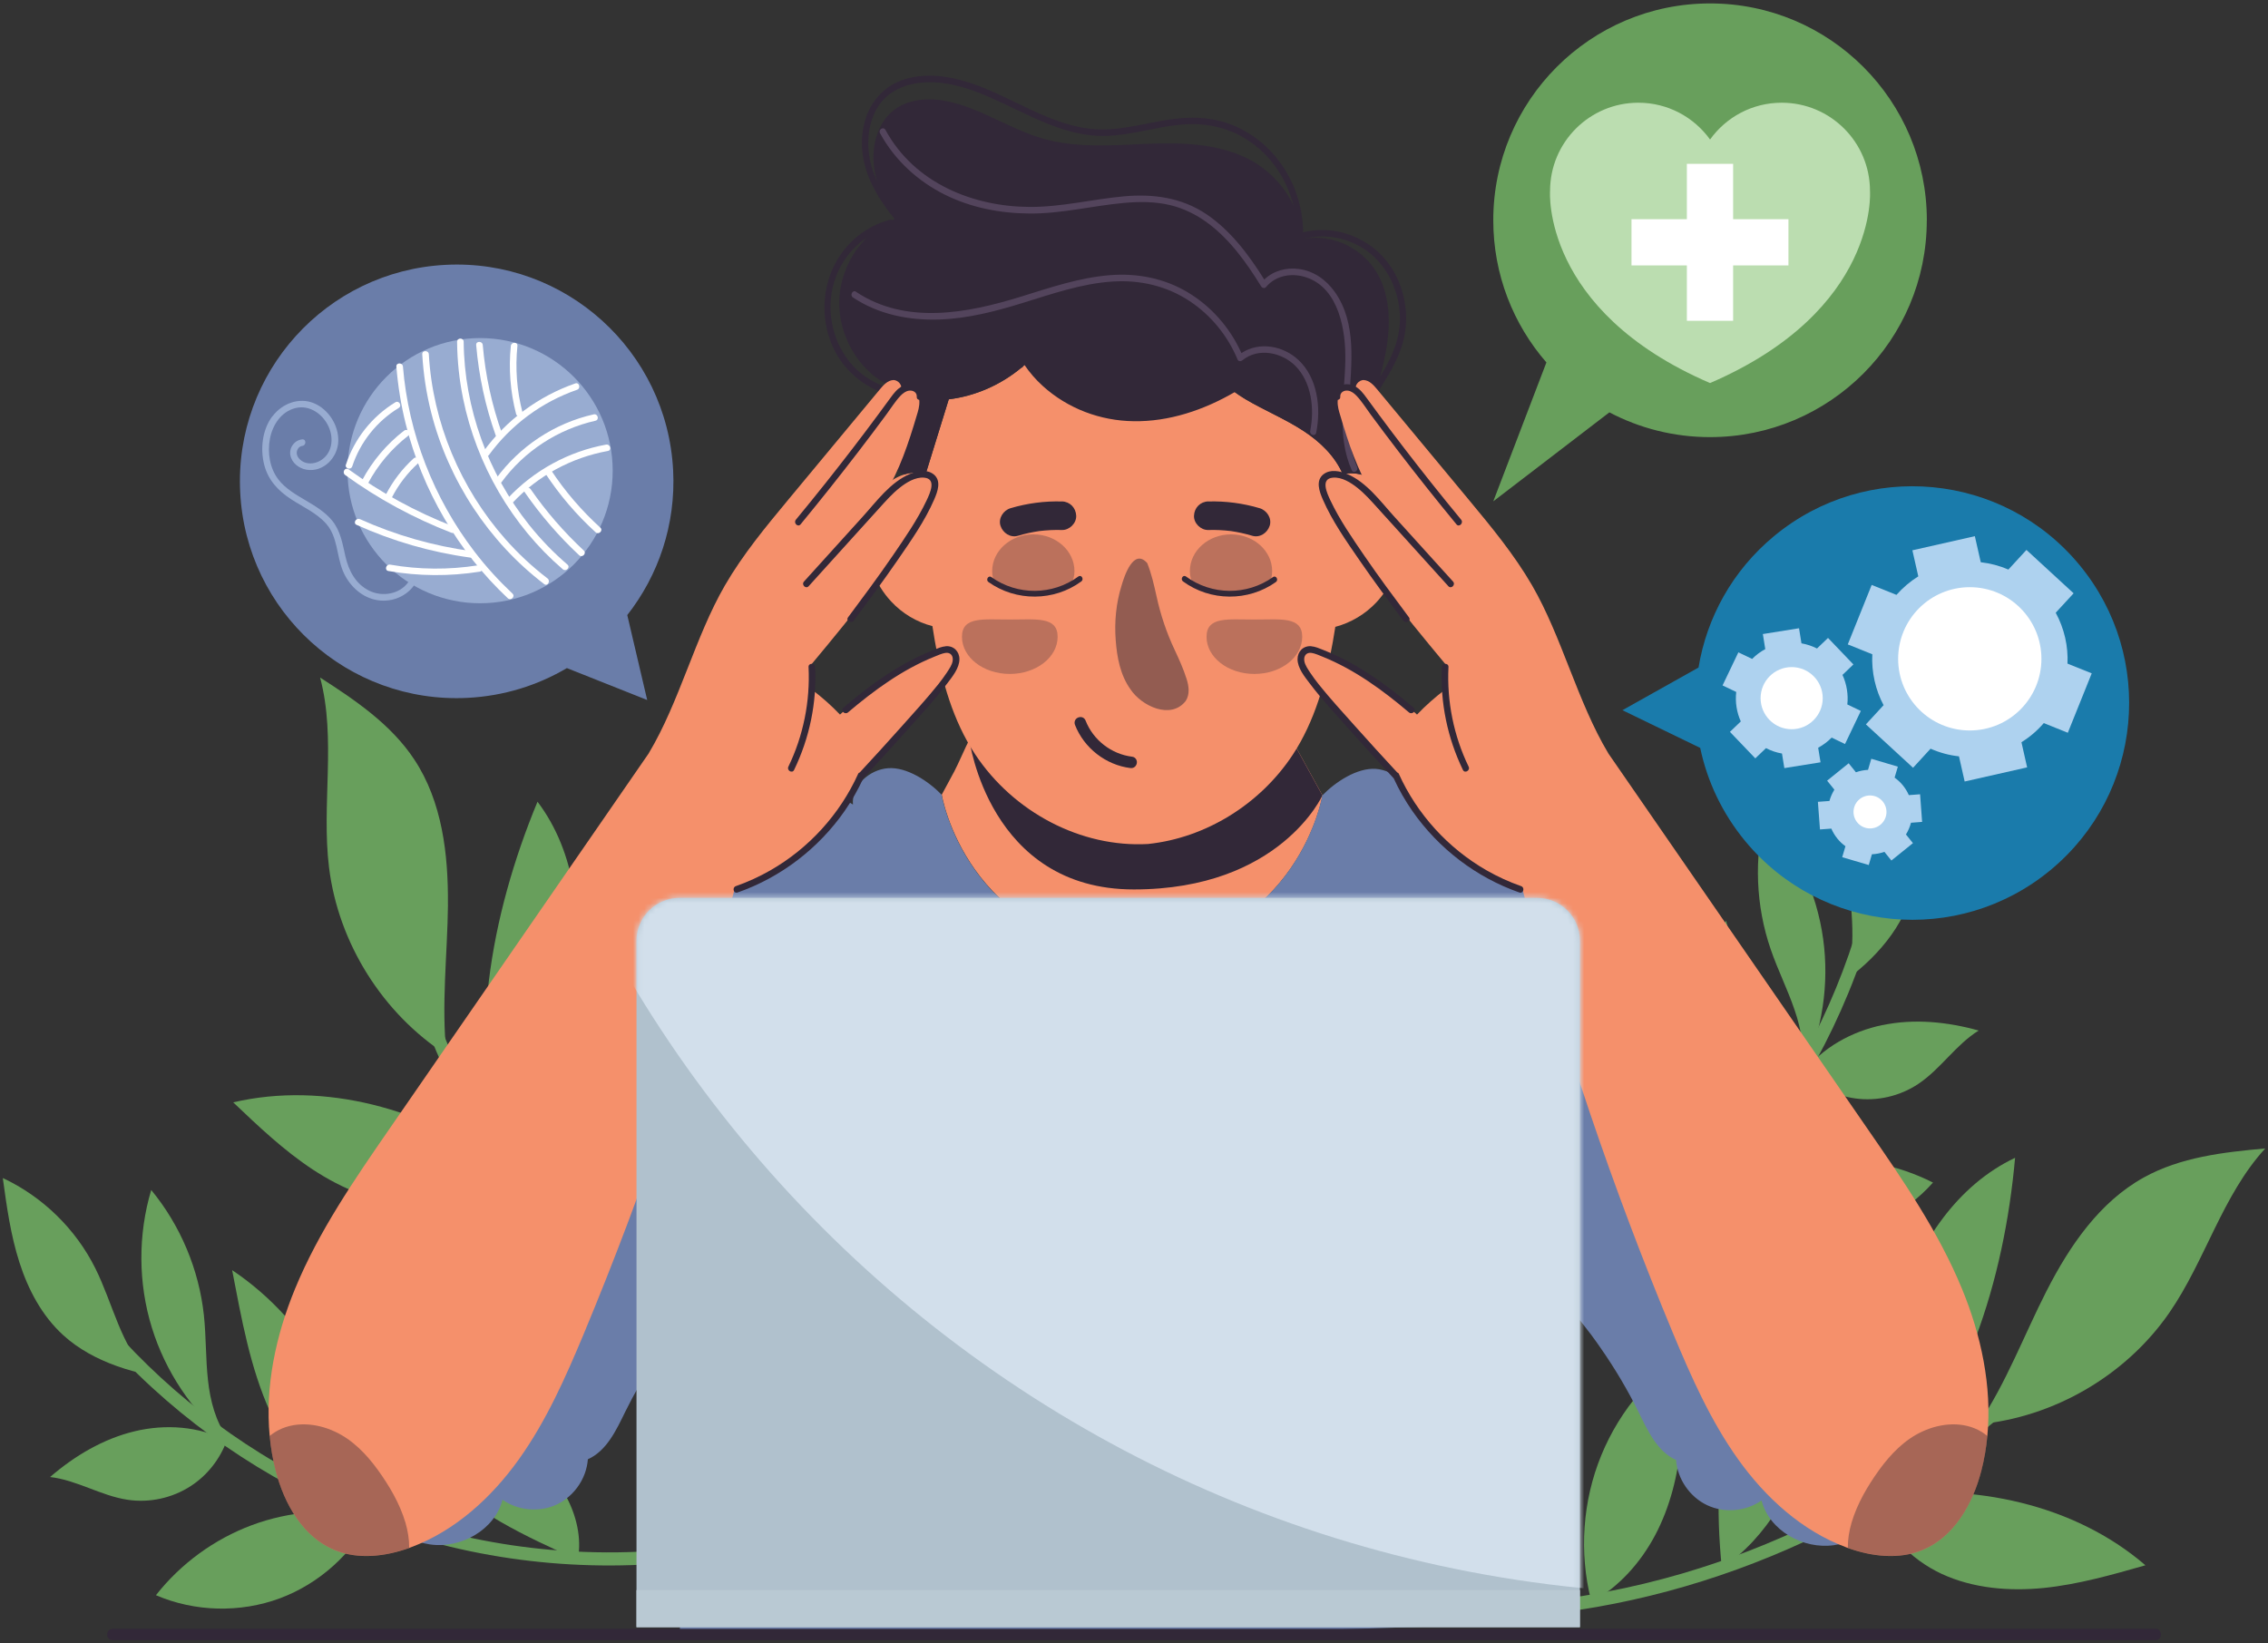 <svg width="403" height="292" viewBox="0 0 403 292" fill="none" xmlns="http://www.w3.org/2000/svg">
<rect x="0" y="0" width="403" height="292" fill="#333333" stroke="none"/>
<g id="youth">
<g id="Layer 2">
<g id="Layer 1">
<g id="Group">
<g id="Group_2">
<g id="Group_3">
<g id="Group_4">
<g id="Group_5">
<path id="Vector" d="M10.17 223.259C19.52 237.309 31.9 249.289 46.23 258.199C61.78 267.859 79.54 273.759 97.77 275.369C108.43 276.309 119.19 275.819 129.71 273.879C131.19 273.609 131.82 275.869 130.33 276.139C111.28 279.659 91.47 278.579 72.94 272.909C55.91 267.699 40.18 258.609 27.05 246.579C19.87 239.999 13.52 232.549 8.13 224.449C7.29 223.189 9.32 222.009 10.16 223.259H10.17Z" fill="#689F5C"/>
<path id="Vector_2" d="M0.5 209.33C1.19 214.38 1.89 219.45 3.45 224.3C5 229.15 7.47 233.81 11.24 237.24C13.95 239.72 17.28 241.48 20.74 242.72C22.61 243.39 24.54 243.92 26.49 244.28V244.2C21.46 239.19 20.1 231.68 16.93 225.34C13.45 218.36 7.56 212.62 0.5 209.32V209.33Z" fill="#689F5C"/>
<path id="Vector_3" d="M23.94 254.31C18.34 255.65 13.25 258.68 8.9 262.44C13.66 262.99 17.92 265.76 22.65 266.48C26.53 267.07 30.6 266.19 33.89 264.05C36.83 262.15 39.09 259.26 40.29 255.98C35.33 253.4 29.38 253.01 23.94 254.31Z" fill="#689F5C"/>
<path id="Vector_4" d="M41.25 225.691C42.91 234.261 44.42 242.971 48.03 250.941C51.42 258.471 56.97 265.371 64.45 268.751L64.64 268.331C64.26 251.491 55.26 235.061 41.26 225.691H41.25Z" fill="#689F5C"/>
<path id="Vector_5" d="M40.33 255.871C40.38 255.751 40.41 255.651 40.45 255.531C38.31 252.581 37.36 248.901 36.96 245.271C36.53 241.421 36.64 237.531 36.23 233.691C35.36 225.581 32.06 217.731 26.87 211.441C24.5 219.381 24.54 228.011 26.99 235.921C29.39 243.671 34.07 250.701 40.33 255.871Z" fill="#689F5C"/>
<path id="Vector_6" d="M27.71 283.442C34.61 286.412 42.67 286.612 49.73 283.992C56.71 281.392 62.64 276.082 65.95 269.392L65.77 269.302C58.78 267.932 51.42 268.512 44.75 270.992C38.07 273.482 32.1 277.842 27.71 283.442Z" fill="#689F5C"/>
<path id="Vector_7" d="M65.74 243.852C68.95 249.962 72.22 256.142 76.93 261.182C83.87 268.592 93.37 272.982 102.63 277.142L102.68 277.052C103.38 273.252 102.42 269.252 100.58 265.852C98.72 262.462 96.05 259.572 93.17 256.972C85.5 250.082 75.99 244.852 65.74 243.852Z" fill="#689F5C"/>
</g>
<g id="Group_6">
<path id="Vector_8" d="M69.09 146.389C71.09 163.219 76.18 179.659 83.82 194.779C91.42 209.809 101.51 223.559 113.64 235.249C120.53 241.889 128.06 247.829 136.13 252.969C137.4 253.779 136.22 255.809 134.94 254.999C120.41 245.739 107.63 233.919 97.12 220.269C86.59 206.599 78.37 191.139 72.99 174.729C69.97 165.509 67.89 156.019 66.74 146.379C66.56 144.879 68.91 144.899 69.09 146.379V146.389Z" fill="#689F5C"/>
<path id="Vector_9" d="M101.6 175.039C103.69 163.859 102.38 151.529 95.51 142.449C87.11 162.739 83.03 185.639 89 206.759C75.3 197.119 57.77 192.069 41.44 195.869C45.91 200.119 50.42 204.409 55.58 207.809C60.75 211.199 66.65 213.699 72.82 213.999C79 214.279 85.44 212.159 89.55 207.529L89.3 206.759C94.37 196.579 99.5 186.219 101.59 175.029L101.6 175.039Z" fill="#689F5C"/>
<path id="Vector_10" d="M124.61 215C122.46 220.23 121.1 225.81 121.12 231.46C121.14 237 122.55 242.59 125.57 247.21L125.86 247.02C131.7 240.49 135.37 232.06 136.18 223.34C136.99 214.62 134.94 205.66 130.4 198.16C130.06 204.13 126.87 209.48 124.6 215H124.61Z" fill="#689F5C"/>
<path id="Vector_11" d="M107.91 231.191C113.53 222.641 118.29 213.321 120.02 203.231C121.75 193.151 120.17 182.201 114.11 173.961C111.05 183.441 107.05 192.671 105.06 202.421C103.08 212.061 103.2 222.561 107.9 231.191H107.91Z" fill="#689F5C"/>
<path id="Vector_12" d="M97.08 240.852C101.05 238.222 104.42 234.812 107.72 231.402C92.26 225.872 74.07 228.652 60.96 238.592C68.62 239.242 75.26 244.702 82.93 245.192C87.94 245.512 92.9 243.632 97.08 240.862V240.852Z" fill="#689F5C"/>
<path id="Vector_13" d="M79.591 160.751C79.671 151.801 78.571 142.441 73.621 134.961C69.521 128.741 63.161 124.421 56.881 120.391C59.791 131.321 57.081 142.961 58.471 154.181C60.141 167.591 68.001 180.101 79.351 187.431C78.381 178.581 79.501 169.651 79.601 160.741L79.591 160.751Z" fill="#689F5C"/>
</g>
</g>
<g id="Group_7">
<g id="Group_8">
<path id="Vector_14" d="M333.81 148.189C331.31 164.879 325.18 180.979 315.98 195.129C306 210.479 292.43 223.349 276.6 232.549C267.35 237.919 257.4 242.049 247.05 244.749C245.6 245.129 245.98 247.449 247.45 247.069C266.19 242.169 283.67 232.789 298.04 219.789C311.25 207.849 321.64 192.929 328.42 176.469C332.13 167.469 334.72 158.029 336.16 148.399C336.38 146.899 334.04 146.699 333.82 148.189H333.81Z" fill="#689F5C"/>
<path id="Vector_15" d="M336.65 131.461C338.17 136.331 339.69 141.211 340.34 146.271C340.99 151.321 340.74 156.591 338.78 161.291C337.38 164.681 335.11 167.691 332.51 170.291C331.1 171.691 329.57 172.991 327.96 174.151L327.93 174.081C330.35 167.411 328.4 160.031 328.58 152.951C328.77 145.161 331.67 137.461 336.66 131.481L336.65 131.461Z" fill="#689F5C"/>
<path id="Vector_16" d="M334.52 182.14C340.16 180.97 346.05 181.56 351.59 183.11C347.52 185.63 344.83 189.95 340.85 192.6C337.59 194.78 333.53 195.71 329.64 195.17C326.17 194.69 322.9 193.04 320.42 190.58C323.81 186.14 329.04 183.26 334.51 182.13L334.52 182.14Z" fill="#689F5C"/>
<path id="Vector_17" d="M306.7 163.582C308.84 172.042 311.17 180.582 311.28 189.322C311.4 197.582 309.31 206.182 303.98 212.422L303.63 212.122C296.82 196.712 298.01 178.022 306.7 163.592V163.582Z" fill="#689F5C"/>
<path id="Vector_18" d="M320.34 190.51C320.25 190.42 320.17 190.34 320.09 190.25C320.77 186.67 320.07 182.93 318.89 179.48C317.65 175.81 315.89 172.34 314.64 168.69C311.98 160.97 311.64 152.47 313.67 144.57C319.19 150.75 322.81 158.59 323.95 166.79C325.07 174.82 323.81 183.18 320.34 190.52V190.51Z" fill="#689F5C"/>
<path id="Vector_19" d="M343.47 210.121C338.48 215.741 331.27 219.341 323.77 219.961C316.35 220.571 308.73 218.271 302.89 213.631L303.01 213.471C308.75 209.261 315.67 206.671 322.76 206.081C329.87 205.501 337.12 206.911 343.47 210.121Z" fill="#689F5C"/>
<path id="Vector_20" d="M292.23 190.412C291.92 197.302 291.58 204.292 289.45 210.852C286.31 220.502 279.57 228.512 272.95 236.212L272.87 236.142C270.62 232.992 269.79 228.972 270.02 225.102C270.26 221.242 271.46 217.492 272.96 213.922C276.98 204.422 283.37 195.662 292.23 190.402V190.412Z" fill="#689F5C"/>
</g>
<g id="Group_9">
<path id="Vector_21" d="M379.64 221.452C370.07 235.442 357.95 247.652 344.17 257.512C330.47 267.312 315.16 274.812 299 279.562C289.82 282.252 280.39 284.032 270.86 284.852C269.36 284.982 269.46 287.332 270.97 287.202C288.14 285.732 304.94 281.172 320.58 273.952C336.25 266.712 350.69 256.822 363.06 244.782C370.01 238.012 376.25 230.562 381.73 222.562C382.58 221.322 380.49 220.242 379.65 221.472L379.64 221.452Z" fill="#689F5C"/>
<path id="Vector_22" d="M337.56 231.773C340.89 220.903 347.77 210.583 358.06 205.723C356.1 227.593 349.11 249.783 334.03 265.733C350.64 263.543 368.52 267.183 381.22 278.123C375.29 279.813 369.3 281.523 363.16 282.153C357.01 282.763 350.62 282.243 345.02 279.653C339.42 277.043 334.69 272.173 333.19 266.163L333.77 265.593C333.99 254.223 334.24 242.663 337.58 231.783L337.56 231.773Z" fill="#689F5C"/>
<path id="Vector_23" d="M298.66 256.534C298.14 262.164 296.76 267.744 294.12 272.744C291.53 277.644 287.69 281.944 282.88 284.634L282.71 284.334C280.56 275.844 281.21 266.674 284.54 258.564C287.86 250.454 293.84 243.474 301.32 238.934C298.86 244.374 299.21 250.604 298.66 256.544V256.534Z" fill="#689F5C"/>
<path id="Vector_24" d="M305.951 278.612C304.931 268.432 305.031 257.962 308.181 248.222C311.321 238.492 317.791 229.512 326.981 225.012C325.311 234.832 324.571 244.862 321.811 254.432C319.101 263.892 314.121 273.142 305.961 278.612H305.951Z" fill="#689F5C"/>
<path id="Vector_25" d="M363.69 229.312C367.76 221.343 373.08 213.563 380.92 209.223C387.44 205.603 395.08 204.723 402.51 204.062C394.86 212.403 391.88 223.972 385.45 233.272C377.76 244.382 364.99 251.823 351.54 253.073C356.51 245.683 359.64 237.242 363.69 229.302V229.312Z" fill="#689F5C"/>
</g>
</g>
</g>
<g id="Group_10">
<path id="Vector_26" d="M167.34 141.2C167.34 141.2 171.64 167.4 201.93 169.51C230.84 166.64 234.99 141.33 234.99 141.33C233.65 138.85 231.69 135.36 230.35 132.88C224.19 141.7 214.63 148.62 203.93 149.72C203.91 149.72 203.87 149.73 203.85 149.73C191.26 150.41 179.45 141.73 172.25 131.41C171.65 132.53 170.16 135.99 169.55 137.1C168.82 138.46 168.08 139.84 167.34 141.2Z" fill="#F5906B"/>
<path id="Vector_27" d="M172.24 131.409C172.24 131.409 175.68 158.039 201.46 158.039C227.46 158.039 234.98 141.329 234.98 141.329C233.64 138.849 231.68 135.359 230.34 132.879C224.18 141.699 214.62 148.619 203.92 149.719C203.9 149.719 203.86 149.729 203.84 149.729C191.25 150.409 179.44 141.729 172.24 131.409C172.85 130.289 171.64 132.529 172.24 131.409Z" fill="#322838"/>
</g>
<g id="Group_11">
<path id="Vector_28" d="M153.901 95.332C153.881 99.582 155.511 103.822 158.341 106.862C160.331 109.012 162.911 110.542 165.681 111.252C166.781 118.422 168.411 125.482 171.871 131.722C172.301 132.492 172.761 133.262 173.251 133.992C180.061 144.312 192.091 150.642 204.011 149.962C204.031 149.962 204.071 149.952 204.091 149.952C214.221 148.862 223.861 142.952 229.691 134.132C230.181 133.392 230.631 132.632 231.071 131.852C234.521 125.632 236.151 118.562 237.271 111.382C240.031 110.652 242.601 109.132 244.601 106.992C247.421 103.952 249.061 99.712 249.041 95.452C249.031 92.282 248.061 89.022 245.951 86.762C245.021 85.762 243.841 84.992 242.571 84.542C241.291 84.082 239.911 83.962 238.601 84.272C237.211 81.032 234.531 78.482 231.641 76.592C228.351 74.432 224.711 72.952 221.331 70.952C219.821 70.052 218.341 69.012 217.191 67.632C216.501 66.772 215.931 65.772 215.631 64.712C211.241 65.592 206.651 65.332 202.371 63.952C197.271 62.282 192.641 59.022 189.241 54.672C187.571 58.792 184.921 62.482 181.591 65.262C177.871 68.382 173.311 70.382 168.581 70.962C167.221 75.382 165.861 79.792 164.491 84.192C163.211 83.852 161.881 83.932 160.611 84.332C159.251 84.762 157.981 85.562 156.991 86.632C154.881 88.902 153.911 92.152 153.901 95.332Z" fill="#F5906B"/>
<g id="Vector_29" style="mix-blend-mode:overlay" opacity="0.3">
<path d="M214.391 113.149C214.391 116.789 218.201 119.749 222.891 119.749C227.591 119.749 231.391 116.799 231.391 113.149C231.391 109.509 227.581 110.079 222.891 110.079C218.201 110.079 214.391 109.509 214.391 113.149Z" fill="#322838"/>
</g>
<g id="Vector_30" style="mix-blend-mode:overlay" opacity="0.3">
<path d="M211.431 101.479C211.431 105.079 214.701 105.509 218.741 105.509C222.781 105.509 226.051 105.079 226.051 101.479C226.051 97.879 222.781 94.949 218.741 94.949C214.701 94.949 211.431 97.869 211.431 101.479Z" fill="#322838"/>
</g>
<path id="Vector_31" d="M210.731 102.429C215.341 105.799 221.551 105.839 226.201 102.539C226.731 102.159 227.241 103.039 226.711 103.419C221.791 106.909 215.081 106.869 210.211 103.309C209.691 102.929 210.191 102.049 210.721 102.429H210.731Z" fill="#322838"/>
<g id="Vector_32" style="mix-blend-mode:overlay" opacity="0.3">
<path d="M187.931 113.149C187.931 116.789 184.121 119.749 179.431 119.749C174.741 119.749 170.931 116.799 170.931 113.149C170.931 109.509 174.741 110.079 179.431 110.079C184.121 110.079 187.931 109.509 187.931 113.149Z" fill="#322838"/>
</g>
<g id="Vector_33" style="mix-blend-mode:overlay" opacity="0.3">
<path d="M190.92 101.479C190.92 105.079 187.65 105.509 183.61 105.509C179.57 105.509 176.3 105.079 176.3 101.479C176.3 97.879 179.57 94.949 183.61 94.949C187.65 94.949 190.92 97.869 190.92 101.479Z" fill="#322838"/>
</g>
<path id="Vector_34" d="M191.62 102.429C187.01 105.799 180.8 105.839 176.15 102.539C175.62 102.159 175.11 103.039 175.64 103.419C180.56 106.909 187.27 106.869 192.14 103.309C192.66 102.929 192.16 102.049 191.63 102.429H191.62Z" fill="#322838"/>
<path id="Vector_35" d="M191.01 128.792C192.62 132.912 196.49 135.932 200.87 136.472C200.96 136.482 201.04 136.482 201.13 136.472C201.4 136.442 201.63 136.302 201.8 136.082C202.03 135.782 202.08 135.362 201.94 135.032C201.8 134.712 201.52 134.492 201.16 134.452C197.48 134.002 194.24 131.482 192.9 128.042C192.7 127.512 192.14 127.272 191.6 127.482C191.06 127.682 190.81 128.252 191.01 128.782V128.792Z" fill="#322838"/>
<path id="Vector_36" d="M214.69 89.102C217.77 89.012 220.89 89.422 223.84 90.302C225.11 90.682 226.04 92.102 225.61 93.422C225.19 94.712 223.85 95.602 222.49 95.192C221.26 94.822 220 94.552 218.73 94.362C217.39 94.202 216.05 94.132 214.7 94.172C213.37 94.212 212.1 92.972 212.16 91.632C212.22 90.222 213.27 89.132 214.7 89.092L214.69 89.102Z" fill="#322838"/>
<path id="Vector_37" d="M188.7 89.102C185.62 89.012 182.5 89.422 179.55 90.302C178.28 90.682 177.35 92.102 177.78 93.422C178.2 94.712 179.54 95.602 180.9 95.192C182.13 94.822 183.39 94.552 184.66 94.362C186 94.202 187.34 94.132 188.69 94.172C190.02 94.212 191.29 92.972 191.23 91.632C191.17 90.222 190.12 89.132 188.69 89.092L188.7 89.102Z" fill="#322838"/>
<g id="Vector_38" style="mix-blend-mode:overlay" opacity="0.5">
<path d="M198.251 113.762C198.471 116.772 199.061 119.952 200.861 122.462C202.801 125.422 208.051 127.962 210.701 124.532C211.451 123.362 211.251 121.882 210.841 120.622C210.281 118.852 209.511 117.142 208.711 115.442C207.291 112.432 206.231 109.262 205.521 106.022C205.071 103.992 204.621 101.972 203.851 100.052C201.451 97.342 199.801 102.252 199.281 104.072C198.311 107.182 198.001 110.502 198.251 113.762Z" fill="#322838"/>
</g>
<g id="Group_12">
<path id="Vector_39" d="M147.82 61.241C149.54 65.371 153 68.441 157 69.821C155.71 72.111 155.25 74.921 155.81 77.511C156.42 80.351 158.22 82.891 160.62 84.311C161.89 83.911 163.22 83.831 164.5 84.171C165.87 79.771 167.23 75.351 168.59 70.941C173.25 70.381 177.74 68.421 181.44 65.361C181.62 65.341 181.77 65.201 181.85 65.011C181.92 64.961 181.97 64.901 182.04 64.851C182.97 66.211 184.06 67.471 185.29 68.581C189.76 72.631 195.54 74.761 201.41 74.841C207.72 74.951 213.91 72.861 219.41 69.661C220.03 70.121 220.68 70.551 221.33 70.941C224.71 72.941 228.35 74.421 231.64 76.581C234.53 78.471 237.21 81.021 238.6 84.261C239.91 83.951 241.29 84.071 242.57 84.531C242.05 80.821 242.64 76.991 243.53 73.331C243.75 72.431 243.99 71.511 244.23 70.611C244.8 69.711 245.38 68.801 245.93 67.901C247.7 65.051 249.31 62.021 249.73 58.591C250.15 55.221 249.5 51.731 247.94 48.761C244.77 42.711 237.86 39.711 231.55 41.281C231.47 33.011 226.66 25.521 219.41 22.391C215.47 20.691 211.34 20.651 207.19 21.331C202.74 22.071 198.32 23.381 193.78 22.891C186.04 22.031 179.46 16.981 172.15 14.651C168.53 13.491 164.53 12.941 160.84 14.061C157.27 15.141 154.64 17.911 153.64 21.681C151.92 28.271 155 34.091 158.98 38.921C158.85 38.981 158.72 39.041 158.59 39.101C158.48 39.041 158.36 39.011 158.21 39.041C155.14 39.801 152.33 41.591 150.25 44.081C146.3 48.781 145.43 55.541 147.82 61.261V61.241ZM231.72 42.431C235.08 41.561 238.69 42.081 241.73 43.831C247.36 47.071 250.06 54.411 248.13 60.831C247.47 63.041 246.4 65.011 245.23 66.941C245.73 65.061 246.18 63.161 246.46 61.221C247.07 57.111 246.89 52.691 244.99 49.051C242.47 44.211 236.85 41.461 231.72 42.431ZM158.46 19.881C155.91 22.101 154.91 25.871 155.27 29.331C155.37 30.301 155.58 31.261 155.85 32.181C155.46 31.351 155.13 30.481 154.87 29.581C153.92 26.231 154.06 22.361 155.79 19.321C157.82 15.761 161.78 14.541 165.52 14.611C169.11 14.671 172.57 15.851 175.86 17.281C182.54 20.191 189.1 24.371 196.57 24.151C200.89 24.021 205.06 22.661 209.36 22.191C213.28 21.761 217.15 22.311 220.67 24.271C225.31 26.841 228.57 31.411 229.85 36.591C228.22 32.931 225.1 29.851 221.57 28.111C216.03 25.411 209.7 25.331 203.6 25.571C197.51 25.821 191.29 26.321 185.4 24.651C179.53 22.981 174.28 19.221 168.31 17.991C164.93 17.301 161.12 17.561 158.46 19.871V19.881ZM147.95 51.141C148.78 47.391 151.06 44.201 154.08 42.161C151.18 45.031 149.29 49.051 149.13 53.261C148.89 59.541 152.51 65.801 157.91 68.441C157.81 68.561 157.73 68.691 157.64 68.821C156.05 68.321 154.53 67.521 153.17 66.471C148.71 62.991 146.68 56.821 147.94 51.151L147.95 51.141Z" fill="#322838"/>
<path id="Vector_40" d="M157.34 23.089C162.52 32.609 172.99 36.719 182.95 36.769C188.6 36.799 194.08 35.399 199.68 34.889C204.82 34.419 209.91 35.069 214.34 38.039C218.64 40.929 221.87 45.229 224.65 49.669C226.29 48.089 228.58 47.499 230.78 47.789C233.4 48.139 235.61 49.659 237.18 51.869C241.14 57.449 240.11 64.749 239.73 71.229C239.49 75.179 239.53 79.309 241.15 82.959C241.45 83.639 240.49 84.239 240.19 83.549C237.46 77.389 238.91 70.609 239.05 64.099C239.16 58.679 237.9 51.369 232.3 49.349C229.78 48.439 226.79 48.809 224.96 50.999C224.71 51.299 224.27 51.179 224.09 50.879C221.5 46.679 218.53 42.529 214.59 39.619C212.56 38.119 210.32 37.019 207.9 36.439C205.21 35.799 202.42 35.809 199.69 36.059C194.09 36.569 188.61 37.979 182.96 37.939C177.75 37.909 172.5 36.909 167.77 34.529C163.08 32.169 158.98 28.459 156.38 23.679C156.02 23.019 156.98 22.429 157.34 23.089Z" fill="#53445C"/>
<path id="Vector_41" d="M152.11 51.852C160.97 57.761 171.89 55.651 181.34 52.731C186.55 51.121 191.78 49.322 197.22 48.892C202.05 48.511 206.86 49.422 211.09 51.962C215.2 54.431 218.57 58.221 220.59 62.742C223.74 60.651 227.99 61.401 230.74 63.981C234.11 67.141 234.76 72.442 233.88 76.871C233.73 77.612 232.66 77.302 232.81 76.561C233.59 72.641 233.07 68.011 230.24 65.082C227.83 62.592 223.57 61.712 220.78 64.011C220.53 64.212 220.07 64.281 219.91 63.892C218.12 59.592 215.11 55.952 211.34 53.471C207.24 50.772 202.54 49.721 197.74 50.022C192.23 50.361 186.92 52.231 181.65 53.852C176.82 55.342 171.92 56.611 166.86 56.772C161.53 56.941 156.12 55.892 151.56 52.852C150.96 52.452 151.51 51.431 152.12 51.842L152.11 51.852Z" fill="#53445C"/>
</g>
</g>
<g id="Group_13">
<path id="Vector_42" d="M64.32 264.167C66.36 269.307 70.93 273.617 76.4 274.417C81.87 275.217 87.92 271.847 89.29 266.477C92.06 268.437 95.9 268.767 98.98 267.307C99.51 267.047 100.03 266.747 100.49 266.387C102.05 265.237 103.26 263.617 103.92 261.787C104.21 260.977 104.39 260.147 104.46 259.287C107.79 257.797 109.49 254.147 111.09 250.867C114.34 244.277 118.39 238.107 123.15 232.517C124.36 231.087 125.62 229.697 126.92 228.347C126.71 230.497 126.49 232.657 126.27 234.807C125.01 247.297 123.76 259.797 122.51 272.287C122.3 274.397 122.09 276.507 121.88 278.607C121.5 282.407 121.12 286.207 120.74 290.007H220.22V290.127L280.22 288.097C279.77 283.667 280.67 281.297 280.22 276.867C280.02 274.847 279.82 272.837 279.61 270.827C278.72 261.887 277.83 252.947 276.92 243.997C276.72 241.897 276.51 239.777 276.29 237.667C275.98 234.607 275.68 231.537 275.37 228.477C277.32 230.497 279.17 232.607 280.91 234.807C282.13 236.337 283.31 237.897 284.41 239.507C286.96 243.157 289.24 247.007 291.2 250.987C292.81 254.267 294.5 257.927 297.82 259.417C298.07 262.807 300.25 265.977 303.32 267.437C306.4 268.897 310.22 268.567 313.01 266.607C314.37 271.957 320.43 275.347 325.9 274.547C331.37 273.747 335.94 269.427 337.98 264.297C340.02 259.157 339.84 253.337 338.47 247.987C337.11 242.617 334.64 237.617 332.2 232.647C330.26 228.717 328.33 224.777 326.38 220.847C325.39 218.837 324.41 216.827 323.41 214.827C322.29 212.557 321.18 210.307 320.06 208.037C318.4 204.667 316.74 201.287 315.07 197.917C312.24 192.187 309.42 186.457 306.59 180.727C302.56 172.557 298.44 164.257 292.23 157.587C287.85 152.887 282.23 149.057 276.1 147.397C273.53 146.697 270.87 146.367 268.19 146.517C268.2 146.467 268.21 146.437 268.21 146.387C269.15 142.697 265.24 139.177 261.41 139.027C257.55 138.877 254 141.027 250.72 143.087C251.01 139.767 247.81 136.867 244.47 136.617C241.15 136.387 237.28 138.937 234.96 141.337C234.96 141.337 232.36 157.197 216.94 165.237C207.45 170.177 196.06 170.267 186.41 165.647C170.04 157.807 167.32 141.207 167.32 141.207C164.99 138.807 161.13 136.247 157.81 136.497C154.48 136.727 151.27 139.637 151.56 142.957C148.28 140.887 144.74 138.737 140.87 138.897C137 139.047 133.04 142.657 134.08 146.387C126.45 145.967 119.08 149.357 113.25 154.387C112.12 155.347 111.05 156.387 110.04 157.467C109.71 157.817 109.39 158.167 109.08 158.537C105.48 162.637 102.6 167.297 99.99 172.137C98.49 174.927 97.08 177.787 95.68 180.617C90.43 191.247 85.19 201.887 79.95 212.517C79.05 214.357 78.13 216.207 77.21 218.057C74.84 222.887 72.45 227.707 70.07 232.547C67.63 237.507 65.16 242.507 63.8 247.867C62.44 253.217 62.25 259.037 64.29 264.177L64.32 264.167Z" fill="#6A7DA9"/>
<path id="Vector_43" d="M121.89 278.606C123.35 279.396 124.81 280.136 126.29 280.826C138.62 286.596 151.5 288.656 164.54 288.656C184.08 288.656 203.98 284.006 222.96 280.166C238.73 276.986 254.76 274.366 270.88 275.636C274 275.886 277.14 276.286 280.24 276.856C280.04 274.846 279.84 272.836 279.63 270.836C275.8 270.206 271.92 269.786 268.03 269.596C234.28 267.826 202.26 281.796 168.75 282.796C160.81 283.026 152.84 282.586 145.07 280.936C137.39 279.326 130.22 276.496 123.33 272.736C123.06 272.596 122.8 272.446 122.53 272.286C122.32 274.396 122.11 276.506 121.9 278.606H121.89Z" fill="#56A6D8"/>
</g>
<g id="Group_14">
<path id="Vector_44" d="M231.629 119.18C232.729 121.19 234.259 122.94 235.799 124.64C239.759 129.01 243.869 133.24 248.139 137.29C252.089 147.04 260.499 154.92 270.539 158.07C277.669 184.95 286.629 211.33 297.319 237C300.549 244.73 303.969 252.46 308.839 259.28C313.709 266.1 320.179 272.01 328.039 274.93C328.129 274.97 328.229 275 328.319 275.04C332.579 276.57 337.389 277.14 341.569 275.43C347.209 273.13 350.559 267.2 352.069 261.3C352.589 259.28 352.939 257.23 353.129 255.16C353.979 246.34 352.029 237.26 348.629 229.01C344.439 218.83 338.129 209.67 331.869 200.61C316.509 178.37 301.159 156.13 285.799 133.89C285.799 133.89 285.796 133.883 285.789 133.87C280.269 124.66 277.559 113.2 272.229 104C269.059 98.53 264.999 93.63 260.959 88.76C255.529 82.22 250.109 75.69 244.679 69.15C244.059 68.41 243.329 67.6 242.349 67.53C241.459 67.47 240.569 68.56 241.009 69.27C240.509 68.67 239.499 68.6 238.809 69.04C238.079 69.52 237.729 70.43 237.689 71.29C237.649 72.16 237.899 73.02 238.159 73.85C239.599 78.71 241.209 83.58 243.859 87.89C242.239 86.42 240.299 85.34 238.209 84.73C237.459 84.51 236.569 84.35 235.919 84.81C235.359 85.21 235.149 85.96 235.219 86.63C235.289 87.31 235.599 87.95 235.899 88.56C241.379 99.32 249.109 108.73 256.839 118.01C256.729 119.51 256.719 121.02 256.799 122.52C255.019 123.86 253.339 125.35 251.789 126.97C246.809 122.37 240.999 118.68 234.719 116.13C233.619 115.67 232.119 115.34 231.369 116.28C230.719 117.09 231.109 118.29 231.619 119.19L231.629 119.18Z" fill="#F5906B"/>
<path id="Vector_45" d="M256.209 118.519C256.249 117.769 257.419 117.759 257.379 118.519C257.079 124.619 258.299 130.719 260.959 136.219C261.289 136.899 260.279 137.489 259.949 136.809C257.199 131.129 255.889 124.829 256.209 118.519Z" fill="#322838"/>
<path id="Vector_46" d="M240.72 68.611C241.62 69.071 242.25 69.901 242.83 70.701C243.58 71.721 244.33 72.741 245.08 73.761C248.08 77.811 251.15 81.801 254.29 85.751C256.05 87.961 257.83 90.161 259.63 92.341C260.11 92.921 259.28 93.751 258.8 93.171C255.29 88.911 251.86 84.601 248.5 80.221C246.84 78.051 245.19 75.871 243.57 73.671C242.75 72.571 242 71.331 241.05 70.331C240.64 69.901 240.13 69.501 239.53 69.411C238.81 69.311 238.1 69.721 238.15 70.501C238.2 71.251 237.02 71.251 236.98 70.501C236.85 68.451 239.19 67.811 240.73 68.601L240.72 68.611Z" fill="#322838"/>
<path id="Vector_47" d="M235.199 84.249C236.399 83.329 238.089 83.689 239.369 84.219C242.849 85.679 245.309 89.109 247.769 91.819C251.239 95.659 254.719 99.489 258.189 103.329C258.699 103.889 257.869 104.719 257.359 104.159C254.579 101.079 251.789 98.009 249.009 94.929C247.599 93.369 246.189 91.819 244.779 90.259C243.649 89.009 242.529 87.739 241.209 86.689C240.039 85.749 238.419 84.739 236.859 84.869C234.559 85.049 235.819 87.669 236.399 88.909C238.039 92.379 240.279 95.599 242.439 98.759C244.979 102.469 247.669 106.079 250.359 109.689C250.809 110.299 249.789 110.879 249.349 110.279C246.719 106.749 244.089 103.209 241.589 99.579C239.229 96.149 236.729 92.609 235.059 88.769C234.449 87.359 233.699 85.389 235.199 84.239V84.249Z" fill="#322838"/>
<g id="Vector_48" style="mix-blend-mode:overlay" opacity="0.4">
<path d="M328.329 275.031C332.589 276.561 337.399 277.131 341.579 275.421C347.219 273.121 350.569 267.191 352.079 261.291C352.599 259.271 352.949 257.221 353.139 255.151C352.819 254.881 352.479 254.651 352.119 254.421C348.929 252.471 344.859 252.831 341.589 254.351C338.429 255.791 335.939 258.381 333.929 261.151C331.879 263.991 330.009 267.151 329.009 270.531C328.579 272.001 328.329 273.511 328.339 275.031H328.329Z" fill="#322838"/>
</g>
<path id="Vector_49" d="M232.98 114.831C233.72 114.891 234.42 115.201 235.1 115.471C235.9 115.791 236.69 116.131 237.48 116.491C239.03 117.221 240.53 118.041 241.98 118.931C245.24 120.931 248.28 123.281 251.19 125.751C251.77 126.241 250.93 127.071 250.36 126.581C245.72 122.651 240.71 118.981 235.03 116.691C234.4 116.441 233.73 116.121 233.06 116.011C232.14 115.871 231.63 116.521 231.76 117.411C231.87 118.181 232.41 118.901 232.82 119.541C233.29 120.251 233.8 120.931 234.33 121.601C236.37 124.151 238.6 126.571 240.77 129.011C243.24 131.781 245.74 134.521 248.26 137.241C248.38 137.281 248.5 137.361 248.57 137.521C251.81 144.691 257.33 150.741 264.16 154.651C266.12 155.771 268.17 156.711 270.29 157.451C271 157.701 270.69 158.831 269.98 158.581C262.31 155.901 255.61 150.771 250.96 144.101C249.68 142.261 248.57 140.311 247.64 138.281C247.64 138.281 247.62 138.271 247.61 138.261C245.03 135.471 242.47 132.661 239.94 129.831C237.5 127.091 234.95 124.381 232.74 121.451C231.83 120.251 230.56 118.711 230.56 117.121C230.56 115.741 231.6 114.711 232.99 114.821L232.98 114.831Z" fill="#322838"/>
</g>
<g id="Group_15">
<path id="Vector_50" d="M169.42 119.18C168.32 121.19 166.79 122.94 165.25 124.64C161.29 129.01 157.18 133.24 152.91 137.29C148.96 147.04 140.55 154.92 130.51 158.07C123.38 184.95 114.42 211.33 103.73 237C100.5 244.73 97.08 252.46 92.21 259.28C87.34 266.1 80.87 272.01 73.01 274.93C72.92 274.97 72.82 275 72.73 275.04C68.47 276.57 63.66 277.14 59.48 275.43C53.84 273.13 50.49 267.2 48.98 261.3C48.46 259.28 48.11 257.23 47.92 255.16C47.07 246.34 49.02 237.26 52.42 229.01C56.61 218.83 62.92 209.67 69.18 200.61C84.54 178.37 99.89 156.13 115.25 133.89C115.25 133.89 115.254 133.883 115.26 133.87C120.78 124.66 123.49 113.2 128.82 104C131.99 98.53 136.05 93.63 140.09 88.76C145.52 82.22 150.94 75.69 156.37 69.15C156.99 68.41 157.72 67.6 158.7 67.53C159.59 67.47 160.48 68.56 160.04 69.27C160.54 68.67 161.55 68.6 162.24 69.04C162.97 69.52 163.32 70.43 163.36 71.29C163.4 72.16 163.15 73.02 162.89 73.85C161.45 78.71 159.84 83.58 157.19 87.89C158.81 86.42 160.75 85.34 162.84 84.73C163.59 84.51 164.48 84.35 165.13 84.81C165.69 85.21 165.9 85.96 165.83 86.63C165.76 87.31 165.45 87.95 165.15 88.56C159.67 99.32 151.94 108.73 144.21 118.01C144.32 119.51 144.33 121.02 144.25 122.52C146.03 123.86 147.71 125.35 149.26 126.97C154.24 122.37 160.05 118.68 166.33 116.13C167.43 115.67 168.93 115.34 169.68 116.28C170.33 117.09 169.94 118.29 169.43 119.19L169.42 119.18Z" fill="#F5906B"/>
<path id="Vector_51" d="M144.84 118.519C144.8 117.769 143.63 117.759 143.67 118.519C143.97 124.619 142.75 130.719 140.09 136.219C139.76 136.899 140.77 137.489 141.1 136.809C143.85 131.129 145.16 124.829 144.84 118.519Z" fill="#322838"/>
<path id="Vector_52" d="M160.33 68.611C159.43 69.071 158.8 69.901 158.22 70.701C157.47 71.721 156.72 72.741 155.97 73.761C152.97 77.811 149.9 81.801 146.76 85.751C145 87.961 143.22 90.161 141.42 92.341C140.94 92.921 141.77 93.751 142.25 93.171C145.76 88.911 149.19 84.601 152.55 80.221C154.21 78.051 155.86 75.871 157.48 73.671C158.3 72.571 159.05 71.331 160 70.331C160.41 69.901 160.92 69.501 161.52 69.411C162.24 69.311 162.95 69.721 162.9 70.501C162.85 71.251 164.03 71.251 164.07 70.501C164.2 68.451 161.86 67.811 160.32 68.601L160.33 68.611Z" fill="#322838"/>
<path id="Vector_53" d="M165.85 84.249C164.65 83.329 162.96 83.689 161.68 84.219C158.2 85.679 155.74 89.109 153.28 91.819C149.81 95.659 146.33 99.489 142.86 103.329C142.35 103.889 143.18 104.719 143.69 104.159C146.47 101.079 149.26 98.009 152.04 94.929C153.45 93.369 154.86 91.819 156.27 90.259C157.4 89.009 158.52 87.739 159.84 86.689C161.01 85.749 162.63 84.739 164.19 84.869C166.49 85.049 165.23 87.669 164.65 88.909C163.01 92.379 160.77 95.599 158.61 98.759C156.07 102.469 153.38 106.079 150.69 109.689C150.24 110.299 151.26 110.879 151.7 110.279C154.33 106.749 156.96 103.209 159.46 99.579C161.82 96.149 164.32 92.609 165.99 88.769C166.6 87.359 167.35 85.389 165.85 84.239V84.249Z" fill="#322838"/>
<g id="Vector_54" style="mix-blend-mode:overlay" opacity="0.4">
<path d="M72.72 275.031C68.46 276.561 63.65 277.131 59.47 275.421C53.83 273.121 50.48 267.191 48.97 261.291C48.45 259.271 48.1 257.221 47.91 255.151C48.23 254.881 48.57 254.651 48.93 254.421C52.12 252.471 56.19 252.831 59.46 254.351C62.62 255.791 65.11 258.381 67.12 261.151C69.17 263.991 71.04 267.151 72.04 270.531C72.47 272.001 72.72 273.511 72.71 275.031H72.72Z" fill="#322838"/>
</g>
<path id="Vector_55" d="M168.06 114.831C167.32 114.891 166.62 115.201 165.94 115.471C165.14 115.791 164.35 116.131 163.56 116.491C162.01 117.221 160.51 118.041 159.06 118.931C155.8 120.931 152.76 123.281 149.85 125.751C149.27 126.241 150.11 127.071 150.68 126.581C155.32 122.651 160.33 118.981 166.01 116.691C166.64 116.441 167.31 116.121 167.98 116.011C168.9 115.871 169.41 116.521 169.28 117.411C169.17 118.181 168.63 118.901 168.22 119.541C167.75 120.251 167.24 120.931 166.71 121.601C164.67 124.151 162.44 126.571 160.27 129.011C157.8 131.781 155.3 134.521 152.78 137.241C152.66 137.281 152.54 137.361 152.47 137.521C149.23 144.691 143.71 150.741 136.88 154.651C134.92 155.771 132.87 156.711 130.75 157.451C130.04 157.701 130.35 158.831 131.06 158.581C138.73 155.901 145.43 150.771 150.08 144.101C151.36 142.261 152.47 140.311 153.4 138.281C153.4 138.281 153.42 138.271 153.43 138.261C156.01 135.471 158.57 132.661 161.1 129.831C163.54 127.091 166.09 124.381 168.3 121.451C169.21 120.251 170.48 118.711 170.48 117.121C170.48 115.741 169.44 114.711 168.05 114.821L168.06 114.831Z" fill="#322838"/>
</g>
<g id="Group_16">
<path id="Vector_56" d="M280.74 167.169C280.74 162.959 277.33 159.539 273.12 159.539H120.73C119.89 159.539 119.08 159.669 118.31 159.939C115.28 160.949 113.1 163.809 113.1 167.179V289.129H280.73" fill="#B0C1CD"/>
<path id="Vector_57" d="M113.1 289.117H280.729V282.537H113.1V289.117Z" fill="#B9C9D3"/>
</g>
<g id="Group_17">
<path id="Vector_58" d="M342.37 39.149C342.37 60.419 325.13 77.669 303.85 77.669C297.4 77.669 291.31 76.079 285.97 73.269L265.34 89.079L274.78 64.399C268.9 57.639 265.34 48.799 265.34 39.139C265.34 17.859 282.58 0.609 303.86 0.609C325.14 0.609 342.38 17.859 342.38 39.139L342.37 39.149Z" fill="#689F5C"/>
<g id="Group_18">
<path id="Vector_59" d="M303.849 68.06C273.849 55.14 275.429 33.94 275.429 33.94C275.429 25.27 282.449 18.25 291.119 18.25C296.359 18.25 300.999 20.82 303.859 24.79C306.699 20.83 311.339 18.25 316.589 18.25C325.259 18.25 332.279 25.27 332.279 33.94C332.279 33.94 333.849 55.14 303.859 68.06H303.849Z" fill="#BBDDB0"/>
<path id="Vector_60" d="M317.789 38.949V47.159H307.959V56.999H299.739V47.159H289.899V38.949H299.739V29.109H307.959V38.949H317.789Z" fill="white"/>
</g>
</g>
<g id="Group_19">
<path id="Vector_61" d="M364.35 154.6C347.96 168.15 323.68 165.86 310.12 149.47C306.01 144.5 303.35 138.8 302.11 132.89L288.29 126.19L301.81 118.61C303.27 109.77 307.81 101.39 315.25 95.24C331.64 81.68 355.93 83.97 369.49 100.37C383.05 116.76 380.75 141.04 364.35 154.6Z" fill="#1A7BAB"/>
<path id="Vector_62" d="M334.7 125.29L331.55 128.71L339.93 136.42L343.04 133.03C344.63 133.73 346.33 134.2 348.09 134.39L349.1 138.86L360.2 136.35L359.19 131.88C360.69 130.95 362.03 129.8 363.16 128.48L367.43 130.2L371.68 119.64L367.37 117.91C367.44 116.4 367.31 114.86 366.96 113.32C366.61 111.78 366.03 110.24 365.28 108.87L368.46 105.42L360.08 97.71L356.87 101.2C355.32 100.53 353.66 100.09 351.96 99.9L350.91 95.269L339.81 97.779L340.86 102.41C339.4 103.32 338.1 104.43 336.98 105.7L332.58 103.93L328.33 114.5L332.69 116.25C332.61 117.81 332.74 119.4 333.1 120.99C333.45 122.53 333.99 123.98 334.7 125.31V125.29Z" fill="#AED2EF"/>
<path id="Vector_63" d="M309.31 128.199L307.39 130.039L311.9 134.749L313.8 132.929C314.68 133.389 315.64 133.719 316.64 133.889L317.06 136.479L323.49 135.449L323.07 132.859C323.96 132.379 324.77 131.769 325.46 131.059L327.84 132.199L330.65 126.319L328.25 125.169C328.35 124.309 328.32 123.429 328.18 122.529C328.04 121.629 327.76 120.729 327.39 119.919L329.33 118.059L324.82 113.349L322.86 115.229C322 114.789 321.07 114.479 320.1 114.309L319.67 111.629L313.24 112.659L313.67 115.339C312.8 115.799 312.02 116.389 311.34 117.079L308.89 115.909L306.08 121.789L308.51 122.949C308.41 123.839 308.42 124.749 308.57 125.669C308.72 126.589 308.97 127.409 309.33 128.199H309.31Z" fill="#AED2EF"/>
<path id="Vector_64" d="M327.91 150.38L327.34 152.31L332.06 153.7L332.62 151.79C333.37 151.76 334.12 151.61 334.84 151.36L336.08 152.9L339.91 149.81L338.67 148.27C339.07 147.62 339.37 146.92 339.56 146.19L341.54 146.04L341.18 141.13L339.18 141.28C338.92 140.68 338.57 140.11 338.15 139.58C337.73 139.05 337.2 138.56 336.65 138.17L337.23 136.22L332.51 134.82L331.93 136.79C331.2 136.83 330.47 136.97 329.78 137.22L328.49 135.62L324.66 138.71L325.95 140.31C325.56 140.94 325.26 141.62 325.07 142.32L323.02 142.47L323.39 147.38L325.41 147.23C325.67 147.85 326.03 148.44 326.47 148.99C326.91 149.54 327.39 149.98 327.92 150.36L327.91 150.38Z" fill="#AED2EF"/>
<path id="Vector_65" d="M350.01 129.792C357.041 129.792 362.74 124.093 362.74 117.062C362.74 110.031 357.041 104.332 350.01 104.332C342.98 104.332 337.28 110.031 337.28 117.062C337.28 124.093 342.98 129.792 350.01 129.792Z" fill="white"/>
<path id="Vector_66" d="M318.36 129.571C321.408 129.571 323.88 127.1 323.88 124.051C323.88 121.003 321.408 118.531 318.36 118.531C315.311 118.531 312.84 121.003 312.84 124.051C312.84 127.1 315.311 129.571 318.36 129.571Z" fill="white"/>
<path id="Vector_67" d="M332.28 147.2C333.898 147.2 335.21 145.888 335.21 144.27C335.21 142.652 333.898 141.34 332.28 141.34C330.661 141.34 329.35 142.652 329.35 144.27C329.35 145.888 330.661 147.2 332.28 147.2Z" fill="white"/>
</g>
<g id="Group_20">
<path id="Vector_68" d="M42.681 87.478C43.751 108.718 61.84 125.078 83.09 123.998C89.54 123.668 95.531 121.778 100.73 118.708L115 124.378L111.46 109.288C116.99 102.238 120.1 93.238 119.61 83.588C118.54 62.338 100.45 45.978 79.2 47.058C57.95 48.128 41.6 66.228 42.681 87.478Z" fill="#6A7DA9"/>
<path id="Vector_69" d="M85.31 107.19C98.322 107.19 108.87 96.642 108.87 83.63C108.87 70.618 98.322 60.07 85.31 60.07C72.298 60.07 61.75 70.618 61.75 83.63C61.75 96.642 72.298 107.19 85.31 107.19Z" fill="#98ACD1"/>
<path id="Vector_70" d="M82.391 60.74C82.501 72.49 86.711 84.12 94.041 93.29C96.081 95.84 98.351 98.19 100.831 100.32C101.401 100.81 100.571 101.64 100.001 101.15C90.951 93.38 84.671 82.52 82.291 70.84C81.611 67.51 81.251 64.13 81.221 60.73C81.221 59.97 82.391 59.97 82.391 60.73V60.74Z" fill="white"/>
<path id="Vector_71" d="M76.2 62.957C76.88 75.047 81.82 86.797 89.85 95.847C92.1 98.387 94.59 100.717 97.29 102.777C97.88 103.227 97.29 104.247 96.7 103.787C86.82 96.247 79.68 85.347 76.62 73.307C75.76 69.917 75.23 66.447 75.03 62.957C74.99 62.197 76.16 62.207 76.2 62.957Z" fill="white"/>
<path id="Vector_72" d="M71.6 65.137C72.57 77.027 77.07 88.557 84.32 98.027C86.35 100.687 88.62 103.167 91.06 105.467C91.61 105.987 90.78 106.817 90.23 106.297C81.39 97.997 75.05 87.117 72.1 75.347C71.26 71.997 70.71 68.577 70.43 65.137C70.37 64.387 71.54 64.387 71.6 65.137Z" fill="white"/>
<path id="Vector_73" d="M90.251 88.509C94.871 83.579 101.041 80.209 107.701 78.999C108.441 78.869 108.761 79.999 108.011 80.129C101.541 81.299 95.581 84.539 91.081 89.339C90.561 89.889 89.731 89.059 90.251 88.509Z" fill="white"/>
<path id="Vector_74" d="M88.131 85.057C92.331 79.307 98.541 75.187 105.491 73.627C106.231 73.457 106.541 74.597 105.801 74.757C99.161 76.257 93.161 80.147 89.141 85.647C88.701 86.247 87.681 85.667 88.131 85.057Z" fill="white"/>
<path id="Vector_75" d="M85.87 80.259C89.95 74.649 95.67 70.409 102.22 68.129C102.94 67.879 103.24 69.019 102.53 69.259C96.29 71.419 90.77 75.499 86.88 80.849C86.44 81.459 85.42 80.869 85.87 80.259Z" fill="white"/>
<path id="Vector_76" d="M61.92 83.379C67.65 87.54 73.91 90.969 80.52 93.529C81.22 93.799 80.91 94.939 80.21 94.659C73.5 92.059 67.15 88.62 61.33 84.4C60.72 83.96 61.31 82.939 61.92 83.389V83.379Z" fill="white"/>
<path id="Vector_77" d="M63.951 92.24C70.271 95.09 76.981 97 83.851 97.94C84.601 98.04 84.281 99.17 83.541 99.07C76.561 98.12 69.781 96.15 63.361 93.26C62.671 92.95 63.271 91.94 63.951 92.25V92.24Z" fill="white"/>
<path id="Vector_78" d="M69.331 100.327C74.481 101.227 79.771 101.267 84.941 100.447C85.681 100.327 86.001 101.457 85.251 101.577C79.861 102.427 74.391 102.387 69.011 101.457C68.271 101.327 68.581 100.197 69.321 100.327H69.331Z" fill="white"/>
<path id="Vector_79" d="M90.77 61.469C90.85 60.729 92.02 60.719 91.94 61.469C91.54 65.419 91.83 69.389 92.83 73.229C93.02 73.959 91.89 74.269 91.7 73.539C90.68 69.599 90.36 65.509 90.77 61.469Z" fill="white"/>
<path id="Vector_80" d="M85.781 61.309C86.241 66.689 87.401 71.989 89.221 77.079C89.471 77.789 88.341 78.099 88.091 77.389C86.241 72.199 85.081 66.799 84.611 61.309C84.551 60.559 85.721 60.559 85.781 61.309Z" fill="white"/>
<path id="Vector_81" d="M94.281 86.908C97.031 90.878 100.201 94.528 103.731 97.818C104.281 98.338 103.451 99.168 102.901 98.648C99.301 95.288 96.071 91.548 93.261 87.498C92.831 86.878 93.851 86.288 94.271 86.908H94.281Z" fill="white"/>
<path id="Vector_82" d="M97.9 83.519C100.381 87.279 103.331 90.719 106.671 93.749C107.231 94.26 106.401 95.09 105.841 94.579C102.431 91.48 99.43 87.96 96.891 84.109C96.471 83.48 97.49 82.889 97.9 83.519Z" fill="white"/>
<path id="Vector_83" d="M64.341 85.338C66.161 81.928 68.701 78.918 71.761 76.548C72.011 76.348 72.341 76.308 72.591 76.548C72.791 76.748 72.841 77.188 72.591 77.378C69.601 79.688 67.141 82.598 65.361 85.938C65.001 86.608 63.991 86.008 64.351 85.348L64.341 85.338Z" fill="white"/>
<path id="Vector_84" d="M68.58 87.857C69.82 85.457 71.49 83.277 73.49 81.457C74.05 80.947 74.88 81.777 74.32 82.287C72.39 84.047 70.79 86.127 69.6 88.457C69.25 89.127 68.24 88.537 68.59 87.867L68.58 87.857Z" fill="white"/>
<path id="Vector_85" d="M61.471 82.549C62.981 77.949 66.121 73.989 70.251 71.479C70.901 71.089 71.491 72.099 70.841 72.489C66.971 74.839 64.011 78.549 62.591 82.859C62.361 83.569 61.221 83.269 61.461 82.549H61.471Z" fill="white"/>
<path id="Vector_86" d="M48.43 73.957C50.12 71.707 53.13 70.527 55.81 71.657C58.4 72.757 60.2 75.597 60.11 78.407C60.01 81.287 57.52 83.927 54.51 83.467C53.15 83.257 51.83 82.267 51.59 80.857C51.36 79.487 52.34 78.217 53.7 78.067C54.45 77.987 54.44 79.157 53.7 79.237C53.14 79.297 52.76 79.857 52.73 80.387C52.69 81.017 53.13 81.567 53.63 81.907C54.57 82.527 55.79 82.437 56.75 81.937C59.03 80.757 59.38 77.957 58.38 75.787C57.35 73.557 54.98 71.867 52.46 72.517C49.92 73.177 48.42 75.527 47.96 77.987C47.5 80.427 47.93 83.187 49.46 85.187C50.72 86.837 52.59 87.887 54.34 88.927C56.02 89.917 57.75 90.957 59 92.477C60.52 94.327 60.86 96.607 61.38 98.867C61.96 101.417 63.2 103.787 65.65 104.977C67.94 106.087 70.98 105.587 72.52 103.477C72.96 102.877 73.98 103.457 73.53 104.067C71.95 106.217 69.17 107.147 66.59 106.547C64.01 105.947 61.94 103.877 60.94 101.477C59.78 98.697 60.03 95.367 57.92 93.017C56.22 91.117 53.8 90.067 51.7 88.687C49.44 87.207 47.65 85.307 46.96 82.627C46.21 79.757 46.6 76.347 48.41 73.937L48.43 73.957Z" fill="#98ACD1"/>
</g>
<g id="Clip path group">
<mask id="mask0_1052_3" style="mask-type:luminance" maskUnits="userSpaceOnUse" x="113" y="159" width="168" height="131">
<g id="clippath">
<path id="Vector_87" d="M273.12 159.531H120.73C119.89 159.531 119.08 159.661 118.31 159.931C115.28 160.941 113.1 163.801 113.1 167.171V289.121H280.73V167.171C280.73 162.961 277.32 159.541 273.11 159.541L273.12 159.531Z" fill="white"/>
</g>
</mask>
<g mask="url(#mask0_1052_3)">
<g id="Group_21">
<path id="Vector_88" d="M303.379 283.28C426.202 283.28 525.769 183.713 525.769 60.89C525.769 -61.933 426.202 -161.5 303.379 -161.5C180.557 -161.5 80.989 -61.933 80.989 60.89C80.989 183.713 180.557 283.28 303.379 283.28Z" fill="#D2DFEB"/>
</g>
</g>
</g>
</g>
<path id="Vector_89" d="M383.01 289.418H20.011C18.721 289.418 18.721 291.418 20.011 291.418H383.01C384.3 291.418 384.3 289.418 383.01 289.418Z" fill="#322838"/>
</g>
</g>
</g>
</g>
</svg>
